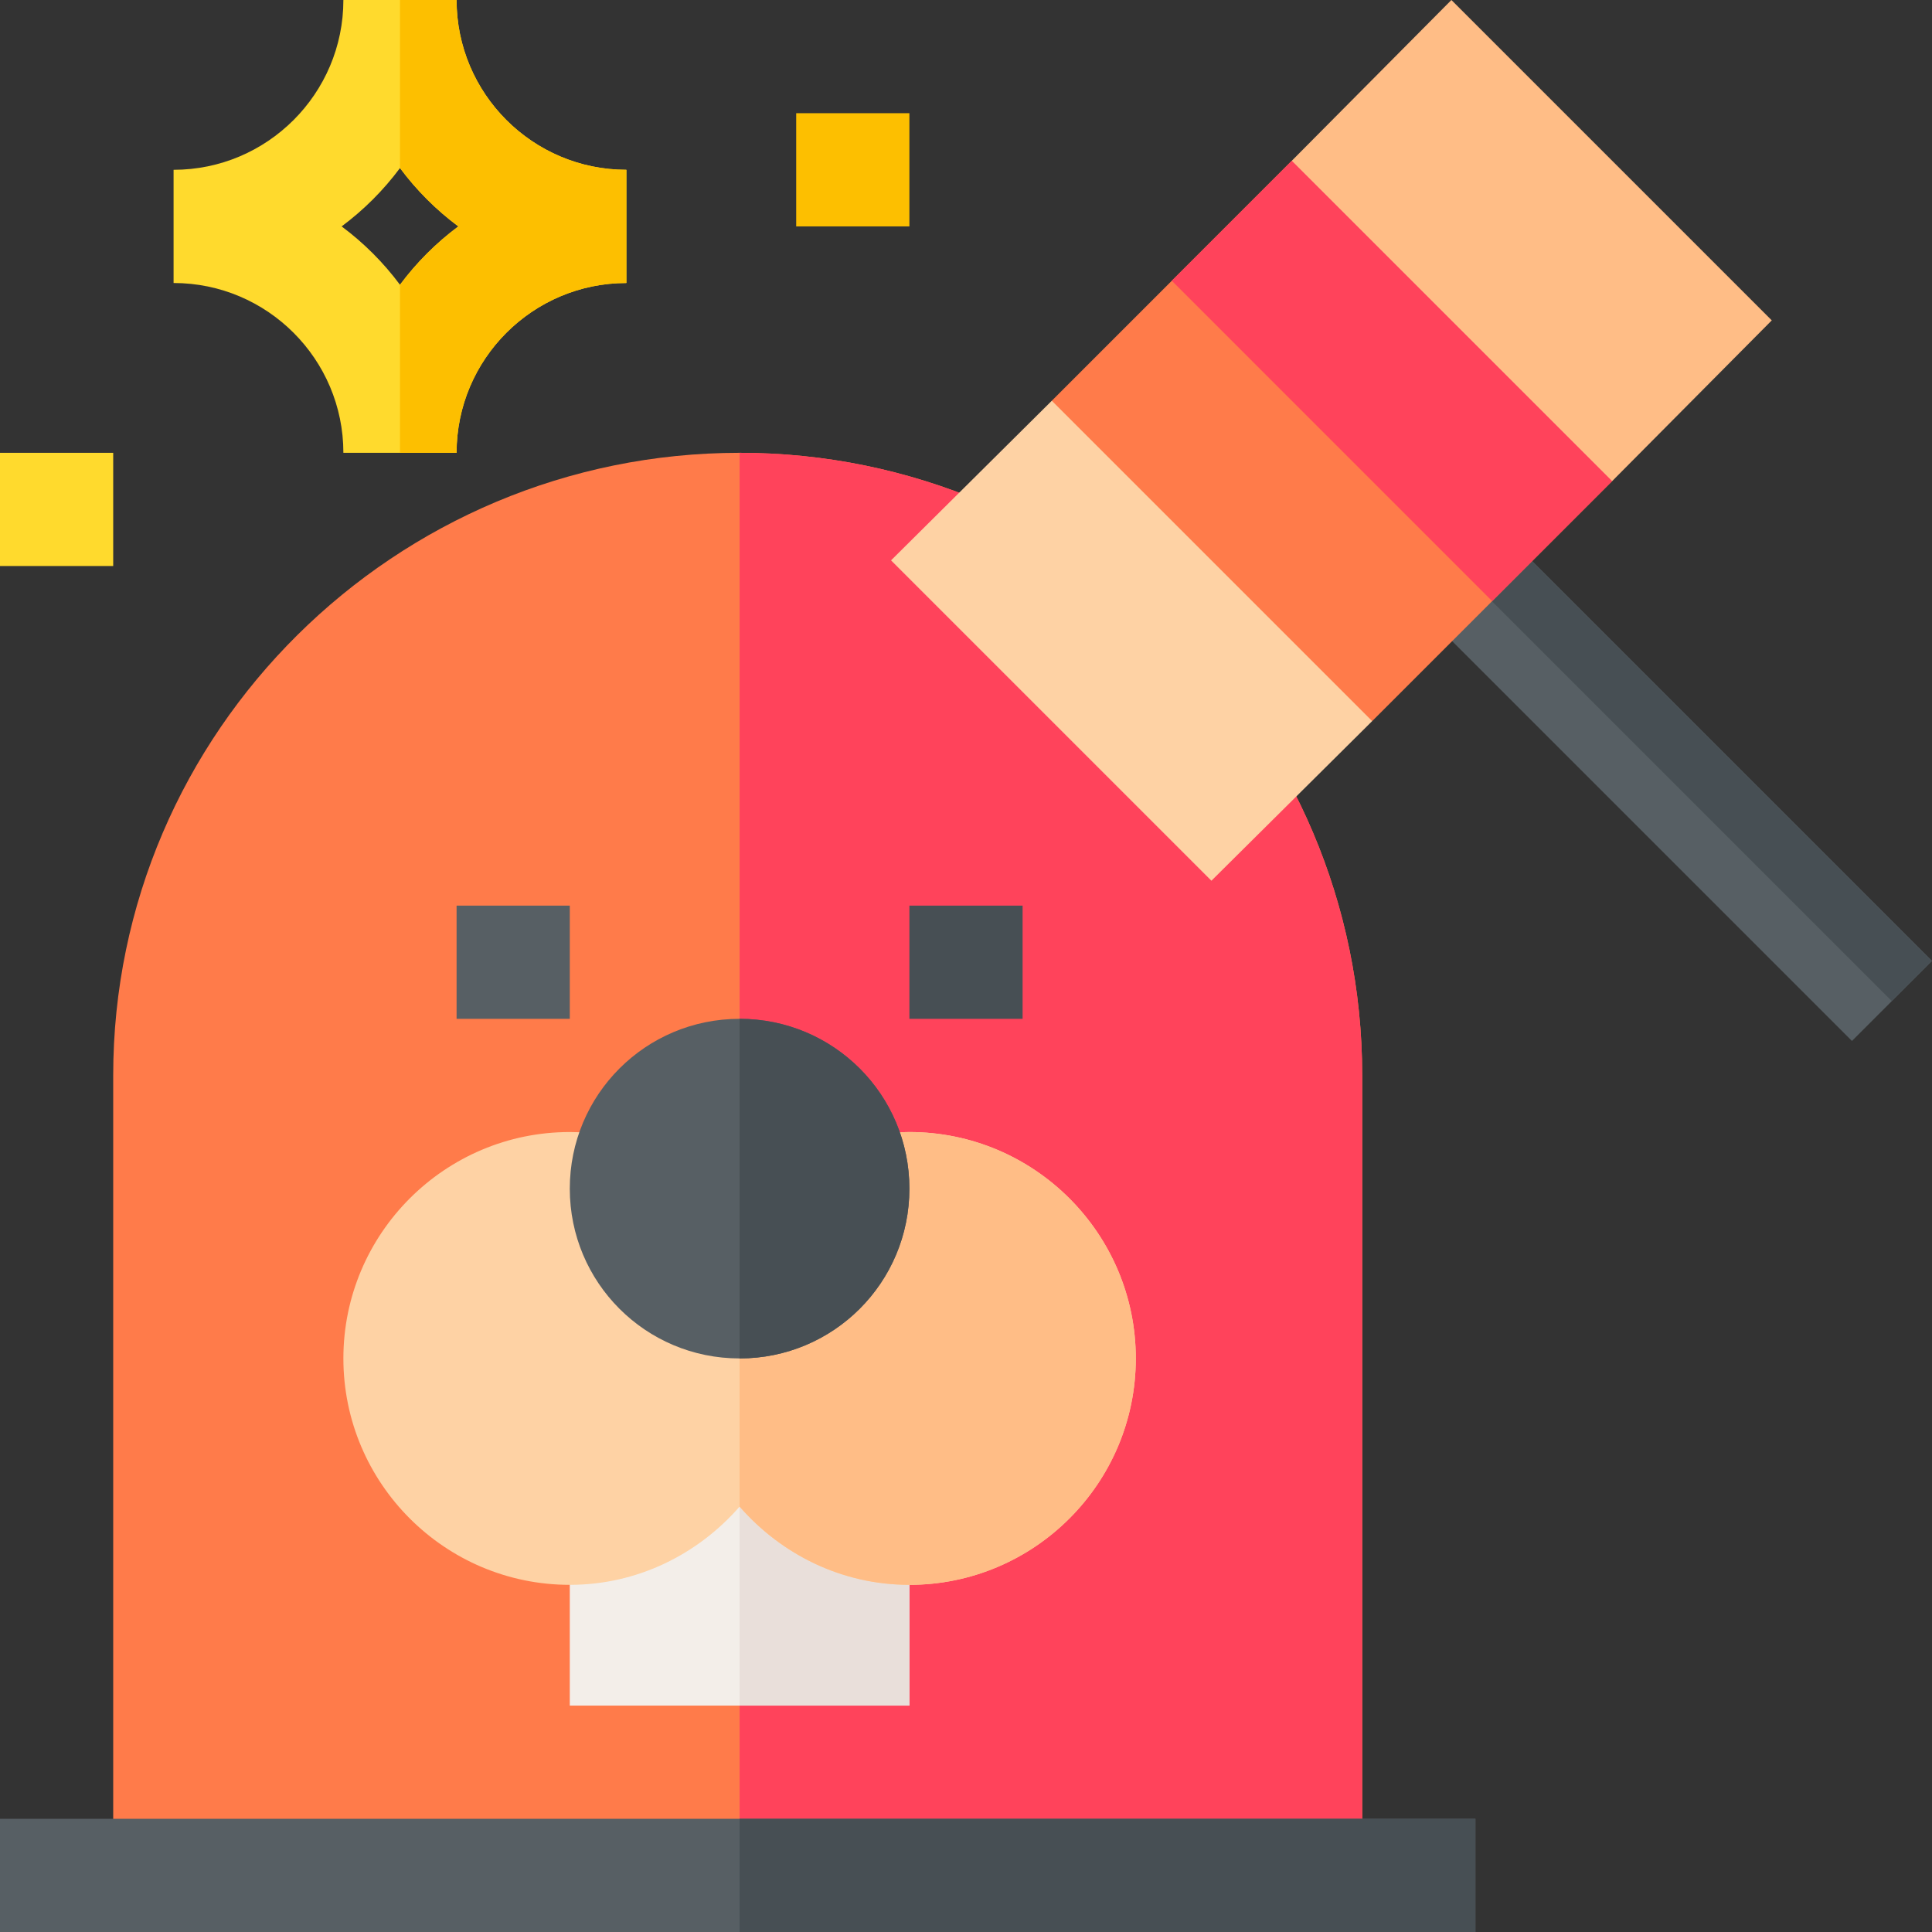 <svg xmlns="http://www.w3.org/2000/svg" id="Capa_1" height="512" viewBox="0 0 512 512" width="512"><rect x="0" y="0" width="512" height="512" fill="#333333" stroke="none"/><path d="m395.325 137.975-10.605 10.606-10.606 10.605 116.675 116.675 10.606-10.605 10.605-10.606z" fill="#575f64"></path><path d="m440.861 119.114h14.998v165.003h-14.998z" fill="#474f54" transform="matrix(.707 -.707 .707 .707 -11.242 376.09)"></path><path d="m361 285v212h-331v-212c0-91.201 74.801-165 166-165 45.601 0 87.001 18.6 116.7 48.3s48.3 71.099 48.3 116.7z" fill="#ff7b4a"></path><path d="m361 285v212h-165v-377c45.601 0 87.001 18.6 116.7 48.3s48.3 71.099 48.3 116.7z" fill="#ff435b"></path><path d="m241 240h30v30h-30z" fill="#474f54"></path><path d="m121 240h30v30h-30z" fill="#575f64"></path><path d="m211 30h30v30h-30z" fill="#fdbf00"></path><path d="m0 120h30v30h-30z" fill="#ffda2d"></path><path d="m0 482h391v30h-391z" fill="#575f64"></path><path d="m196 482h195v30h-195z" fill="#474f54"></path><path d="m196 390h-45v62h45 45v-62z" fill="#f3eee9"></path><path d="m196 390h45v62h-45z" fill="#e9dfda"></path><path d="m241 300c-6.855 0-13.623 1.157-20.112 3.442h-24.888-24.888c-6.489-2.285-13.257-3.442-20.112-3.442-33.091 0-60 26.909-60 60s26.909 60 60 60c18.007 0 33.995-8.134 45-20.729 11.005 12.595 26.993 20.729 45 20.729 33.091 0 60-26.909 60-60s-26.909-60-60-60z" fill="#fed2a4"></path><path d="m301 360c0-33.091-26.909-60-60-60-6.855 0-13.623 1.157-20.112 3.442h-24.888v95.828c11.005 12.596 26.993 20.73 45 20.73 33.091 0 60-26.909 60-60z" fill="#ffbd86"></path><path d="m196 270c-24.901 0-45 20.099-45 45 0 24.899 20.099 45 45 45s45-20.101 45-45c0-24.901-20.099-45-45-45z" fill="#575f64"></path><path d="m196 360v-90c24.901 0 45 20.099 45 45 0 24.899-20.099 45-45 45z" fill="#474f54"></path><path d="m121 0h-15-15c0 24.814-20.186 45-45 45v30c24.814 0 45 20.186 45 45h15 15c0-24.814 20.186-45 45-45v-30c-24.814 0-45-20.186-45-45zm-15 75.463c-4.382-5.887-9.576-11.081-15.463-15.463 5.887-4.382 11.082-9.576 15.463-15.463 4.382 5.887 9.576 11.082 15.463 15.463-5.887 4.382-11.081 9.576-15.463 15.463z" fill="#ffda2d"></path><path d="m166 75v-30c-24.814 0-45-20.186-45-45h-15v44.537c4.382 5.887 9.576 11.082 15.463 15.463-5.887 4.382-11.082 9.576-15.463 15.463v44.537h15c0-24.814 20.186-45 45-45z" fill="#fdbf00"></path><path d="m414.789 55.049-72.449-12.45-31.8 31.8-31.8 31.8 12.449 72.45 72.45 12.451 31.8-31.8 31.8-31.8z" fill="#ff7b4a"></path><path d="m414.789 55.049-72.449-12.45-31.8 31.8 84.899 84.901 31.8-31.8z" fill="#ff435b"></path><path d="m363.639 191.1-42.6 42.301-84.9-84.901 42.601-42.301z" fill="#fed2a4"></path><path d="m469.54 84.901-42.301 42.599-84.899-84.901 42.299-42.599z" fill="#ffbd86"></path></svg>